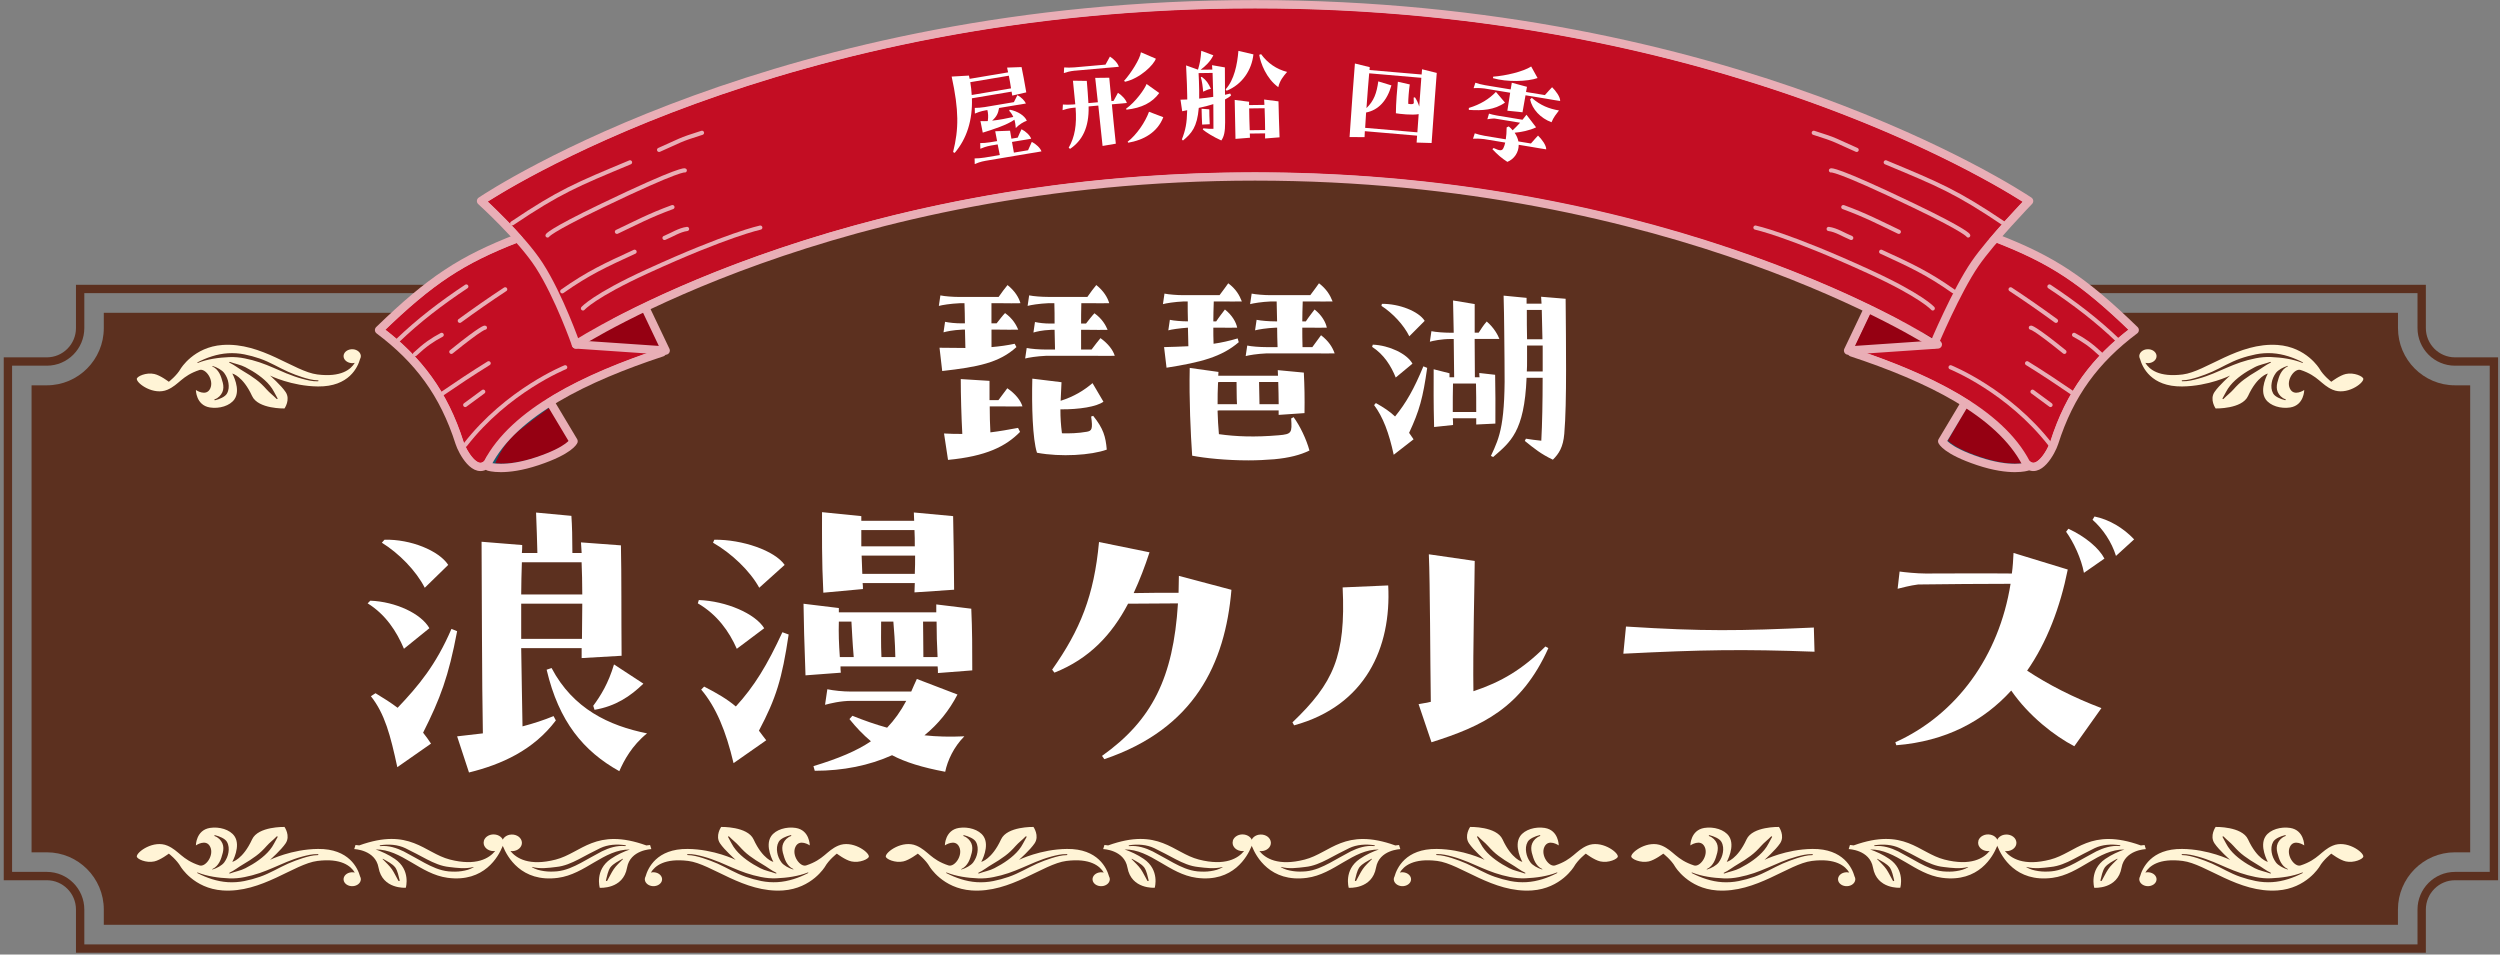 <svg width="660" height="252" viewBox="0 0 660 252" fill="none" xmlns="http://www.w3.org/2000/svg">
<rect x="0" y="0" width="660" height="252" fill="#808080" stroke="none"/>
<g clip-path="url(#clip0_956_30168)">
<path d="M21.158 250.426V240.119C21.158 235.244 17.21 231.281 12.354 231.281H2.089V95.442H12.354C17.21 95.442 21.158 91.479 21.158 86.603V76.286H134.246C167.266 38.929 243.636 14.93 330.24 14.93C416.845 14.93 493.214 38.929 526.235 76.286H639.323V86.603C639.323 91.479 643.271 95.442 648.127 95.442H658.392V231.281H648.127C643.271 231.281 639.323 235.244 639.323 240.119V250.426H21.158Z" stroke="#5C301F" stroke-width="2.203" stroke-miterlimit="10"/>
<path d="M648.116 101.722C639.814 101.722 633.068 94.938 633.068 86.613V82.577H523.364C493.768 46.709 418.474 21.221 330.241 21.221C242.007 21.221 166.713 46.709 137.118 82.577H27.403V86.613C27.403 94.949 20.646 101.722 12.355 101.722H8.334V225.011H12.355C20.657 225.011 27.403 231.794 27.403 240.119V244.156H633.057V240.119C633.057 231.784 639.814 225.011 648.106 225.011H652.126V101.722H648.106H648.116Z" fill="#5C301F"/>
<path d="M584.925 218.311C584.925 218.311 583.286 220.649 584.622 222.641C585.813 224.424 588.747 227.003 588.747 227.003C588.747 227.003 583.087 224.193 576.08 224.12C567.851 224.036 565.564 229.247 564.969 231.385C564.875 231.564 564.802 231.752 564.781 231.952C564.781 232.025 564.781 232.098 564.781 232.161C564.77 232.235 564.76 232.287 564.76 232.287H564.781C564.885 233.157 565.752 233.86 566.859 233.944C568.112 234.028 569.219 233.283 569.323 232.277C569.428 231.27 568.488 230.379 567.235 230.285C566.932 230.264 566.64 230.285 566.368 230.358C567.402 228.628 569.95 226.5 576.237 227.286C582.398 228.062 590.93 235.8 601.279 235.076C608.903 234.541 612.328 228.817 612.328 228.817C613.351 226.992 615.461 225.357 615.461 225.357C615.461 225.357 617.675 227.055 619.283 227.412C621.455 227.905 623.93 226.762 623.92 226.101C623.909 224.875 619.45 221.687 615.816 223.26C612.735 224.591 612.067 226.93 607.367 228.471C605.79 228.995 603.472 225.85 604.527 223.585C605.592 221.32 608.318 223.186 608.318 223.186C608.318 223.186 608.318 219.171 604.621 218.573C602.146 218.175 599.316 219.003 598.125 220.754C596.36 223.354 598.71 227.538 598.71 227.538C598.71 227.538 595.932 226.919 593.478 221.593C591.88 218.133 584.925 218.311 584.925 218.311ZM603.9 229.53C602.793 229.205 601.436 228.471 600.84 227.674C600.245 226.856 599.869 225.965 599.723 225.042C599.566 224.12 599.619 223.134 600.109 222.253C600.6 221.362 602.156 220.744 603.242 220.481C603.315 220.46 603.399 220.492 603.441 220.555C603.472 220.618 603.441 220.691 603.357 220.723C602.365 221.069 601.686 221.823 601.331 222.61C600.976 223.396 601.008 224.266 601.216 225.116C601.446 225.954 601.676 226.814 602.104 227.601C602.553 228.366 603.023 228.964 603.963 229.414H603.973C603.973 229.414 604.026 229.467 604.005 229.498C603.994 229.53 603.942 229.551 603.9 229.54V229.53ZM584.278 227.517C586.826 228.565 588.904 229.603 591.484 230.473C592.768 230.914 594.094 231.26 595.452 231.532C596.789 231.805 598.157 231.931 599.535 231.868C602.292 231.752 605.31 231.344 607.806 230.337C607.806 230.337 607.91 230.337 607.942 230.368C607.973 230.41 607.963 230.463 607.91 230.484C605.519 231.721 602.741 232.707 599.848 232.885C598.407 232.969 596.935 232.874 595.525 232.591C594.136 232.308 592.768 231.941 591.442 231.48C588.789 230.568 586.419 229.079 583.965 227.988C582.732 227.443 581.458 226.971 580.153 226.552C578.858 226.154 577.49 225.755 576.132 225.745H576.111C576.028 225.745 575.955 225.692 575.955 225.619C575.955 225.546 576.017 225.493 576.101 225.483C577.584 225.43 578.973 225.797 580.32 226.154C581.678 226.521 582.983 227.003 584.257 227.517H584.278ZM587.024 220.838C587.922 221.771 588.81 222.39 589.656 223.344C590.512 224.298 591.379 225.179 592.455 225.965C593.509 226.751 594.637 227.485 595.817 228.167C596.997 228.838 598.188 229.813 599.452 230.4C599.514 230.431 599.546 230.494 599.514 230.547C599.483 230.599 599.399 230.631 599.326 230.599C597.99 230.096 596.486 229.855 595.253 229.205C594.011 228.565 592.81 227.863 591.713 227.055C590.617 226.258 589.572 225.346 588.779 224.35C587.943 223.375 587.39 222.054 586.753 220.974C586.721 220.922 586.742 220.848 586.805 220.817C586.878 220.775 586.972 220.785 587.024 220.848V220.838Z" fill="#FFF4D6"/>
<path d="M529.107 220.366C527.854 220.618 527.019 221.572 527.081 222.61H527.061C527.061 222.61 527.081 222.673 527.113 222.778C527.123 222.851 527.123 222.925 527.144 223.008C527.196 223.187 527.28 223.354 527.374 223.512C528.397 226.049 532.136 233.042 541.837 231.753C549.106 230.788 553.993 224.193 560.844 224.267C559.246 224.812 557.481 225.609 555.789 226.762C551.508 229.677 552.886 234.374 552.886 234.374C552.886 234.374 559.079 234.846 560.092 229.048C560.917 224.34 566.504 224.172 566.504 224.172L566.17 223.082C566.17 223.082 565.804 223.103 565.188 223.197C551.758 218.364 548.072 225.179 541.253 226.93C534.235 228.743 530.862 226.584 529.295 224.675C529.619 224.717 529.964 224.707 530.308 224.644C531.729 224.361 532.606 223.176 532.261 222.002C531.927 220.817 530.507 220.094 529.086 220.377L529.107 220.366ZM558.912 226.73C558.912 226.73 558.974 226.72 559.006 226.73C559.037 226.751 559.037 226.793 559.006 226.814C558.149 227.695 557.199 228.523 556.573 229.467C555.925 230.421 555.455 231.49 554.86 232.507C554.818 232.57 554.735 232.612 554.651 232.591C554.547 232.57 554.484 232.487 554.515 232.403C554.818 231.281 555.006 230.023 555.685 228.985C556.479 227.978 557.774 227.37 558.912 226.72V226.73ZM535.029 228.869C537.149 229.446 539.279 229.131 541.399 228.88C543.529 228.67 545.451 227.81 547.33 226.846C549.2 225.871 551.048 224.843 553.001 223.91C554.975 222.966 557.398 222.788 559.664 223.145C559.726 223.155 559.779 223.208 559.768 223.271C559.768 223.333 559.695 223.375 559.622 223.365H559.601C557.429 223.145 555.278 223.858 553.44 224.759C551.56 225.724 549.764 226.814 547.874 227.821C546.004 228.806 543.936 229.802 541.597 230.033C540.449 230.127 539.289 230.148 538.151 229.97C537.023 229.802 535.895 229.519 534.966 228.932C534.955 228.932 534.945 228.911 534.955 228.89C534.955 228.869 534.987 228.859 535.008 228.869H535.029Z" fill="#FFF4D6"/>
<path d="M461.091 221.593C458.637 226.919 455.859 227.538 455.859 227.538C455.859 227.538 458.209 223.354 456.444 220.754C455.253 219.003 452.423 218.175 449.948 218.573C446.262 219.171 446.251 223.186 446.251 223.186C446.251 223.186 448.977 221.32 450.042 223.585C451.107 225.85 448.789 228.995 447.202 228.471C442.513 226.93 441.834 224.591 438.753 223.26C435.119 221.687 430.66 224.864 430.649 226.101C430.649 226.772 433.114 227.905 435.286 227.412C436.884 227.055 439.108 225.357 439.108 225.357C439.108 225.357 441.218 226.992 442.241 228.817C442.241 228.817 445.666 234.541 453.29 235.076C463.639 235.8 472.171 228.062 478.332 227.286C484.619 226.5 487.167 228.628 488.201 230.358C487.929 230.295 487.637 230.264 487.334 230.285C486.081 230.368 485.141 231.26 485.246 232.277C485.35 233.283 486.447 234.038 487.71 233.944C488.828 233.87 489.684 233.157 489.788 232.287H489.809C489.809 232.287 489.809 232.235 489.788 232.161C489.788 232.088 489.799 232.025 489.788 231.952C489.767 231.752 489.694 231.564 489.6 231.385C489.005 229.247 486.708 224.036 478.489 224.12C471.482 224.193 465.822 227.003 465.822 227.003C465.822 227.003 468.756 224.413 469.947 222.641C471.283 220.649 469.644 218.311 469.644 218.311C469.644 218.311 462.678 218.133 461.091 221.593ZM450.564 229.498C450.564 229.498 450.564 229.435 450.596 229.425H450.606C451.535 228.974 452.016 228.376 452.465 227.611C452.904 226.825 453.123 225.965 453.353 225.126C453.551 224.287 453.582 223.407 453.238 222.62C452.883 221.834 452.204 221.079 451.212 220.733C451.128 220.702 451.097 220.628 451.128 220.565C451.16 220.502 451.243 220.471 451.327 220.492C452.413 220.765 453.969 221.373 454.46 222.264C454.95 223.145 455.003 224.13 454.846 225.053C454.7 225.975 454.324 226.867 453.729 227.684C453.133 228.481 451.776 229.215 450.669 229.54C450.627 229.551 450.585 229.54 450.564 229.498ZM474.228 226.164C475.586 225.808 476.964 225.441 478.447 225.493C478.531 225.493 478.604 225.556 478.593 225.629C478.593 225.703 478.52 225.755 478.437 225.755H478.416C477.058 225.755 475.69 226.164 474.395 226.563C473.09 226.982 471.816 227.464 470.584 227.999C468.129 229.089 465.759 230.578 463.106 231.49C461.791 231.952 460.412 232.319 459.023 232.602C457.613 232.885 456.141 232.979 454.7 232.895C451.807 232.717 449.04 231.731 446.638 230.494C446.585 230.473 446.575 230.41 446.606 230.379C446.638 230.337 446.7 230.327 446.742 230.347C449.238 231.354 452.256 231.773 455.013 231.889C456.391 231.952 457.76 231.826 459.096 231.553C460.454 231.281 461.78 230.935 463.065 230.494C465.634 229.614 467.722 228.586 470.27 227.538C471.544 227.013 472.85 226.542 474.207 226.175L474.228 226.164ZM467.774 220.817C467.837 220.859 467.858 220.922 467.827 220.974C467.19 222.044 466.636 223.375 465.801 224.35C465.007 225.336 463.963 226.258 462.866 227.055C461.77 227.863 460.569 228.565 459.326 229.205C458.094 229.855 456.579 230.096 455.253 230.599C455.18 230.631 455.107 230.599 455.065 230.547C455.034 230.494 455.065 230.431 455.128 230.4C456.392 229.823 457.572 228.838 458.762 228.167C459.942 227.485 461.07 226.751 462.125 225.965C463.2 225.179 464.078 224.298 464.923 223.344C465.769 222.39 466.657 221.771 467.555 220.838C467.607 220.786 467.712 220.765 467.774 220.806V220.817Z" fill="#FFF4D6"/>
<path d="M522.298 221.992C521.964 223.176 522.841 224.361 524.251 224.634C524.596 224.697 524.93 224.707 525.264 224.665C523.708 226.573 520.325 228.723 513.307 226.919C506.498 225.158 502.801 218.353 489.371 223.187C488.755 223.092 488.39 223.071 488.39 223.071L488.056 224.162C488.056 224.162 493.632 224.33 494.468 229.037C495.491 234.835 501.673 234.363 501.673 234.363C501.673 234.363 503.052 229.666 498.77 226.752C497.078 225.598 495.314 224.812 493.716 224.256C500.566 224.183 505.454 230.778 512.722 231.742C522.424 233.032 526.152 226.039 527.186 223.501C527.28 223.344 527.363 223.176 527.415 222.998C527.436 222.925 527.436 222.851 527.447 222.767C527.478 222.663 527.499 222.6 527.499 222.6H527.478C527.541 221.562 526.716 220.597 525.452 220.345C524.032 220.062 522.612 220.796 522.277 221.971L522.298 221.992ZM498.896 228.995C499.574 230.023 499.762 231.281 500.065 232.413C500.086 232.497 500.023 232.581 499.929 232.602C499.846 232.612 499.762 232.581 499.721 232.518C499.125 231.501 498.655 230.432 498.008 229.478C497.371 228.544 496.431 227.706 495.575 226.825C495.543 226.804 495.554 226.762 495.575 226.741C495.596 226.72 495.637 226.72 495.669 226.741C496.807 227.402 498.112 227.999 498.896 229.006V228.995ZM519.604 228.901C519.604 228.901 519.604 228.932 519.594 228.943C518.664 229.53 517.536 229.813 516.409 229.981C515.281 230.159 514.111 230.138 512.962 230.044C510.623 229.813 508.555 228.817 506.686 227.831C504.796 226.825 503 225.735 501.12 224.77C499.282 223.868 497.131 223.155 494.958 223.375H494.938C494.865 223.375 494.802 223.344 494.791 223.281C494.791 223.229 494.833 223.176 494.896 223.155C497.162 222.788 499.585 222.977 501.559 223.921C503.511 224.854 505.37 225.881 507.229 226.856C509.109 227.821 511.03 228.681 513.161 228.89C515.27 229.142 517.411 229.446 519.531 228.88C519.531 228.88 519.583 228.88 519.583 228.901H519.604Z" fill="#FFF4D6"/>
<path d="M388.116 218.311C388.116 218.311 386.476 220.649 387.813 222.641C389.003 224.424 391.938 227.003 391.938 227.003C391.938 227.003 386.278 224.193 379.27 224.12C371.041 224.036 368.754 229.247 368.159 231.385C368.065 231.564 367.992 231.752 367.971 231.952C367.971 232.025 367.971 232.098 367.971 232.161C367.961 232.235 367.95 232.287 367.95 232.287H367.971C368.076 233.157 368.942 233.86 370.049 233.944C371.302 234.028 372.409 233.283 372.514 232.277C372.618 231.27 371.678 230.379 370.425 230.285C370.122 230.264 369.83 230.285 369.558 230.358C370.592 228.628 373.14 226.5 379.427 227.286C385.589 228.062 394.12 235.8 404.47 235.076C412.093 234.541 415.518 228.817 415.518 228.817C416.542 226.992 418.651 225.357 418.651 225.357C418.651 225.357 420.865 227.055 422.473 227.412C424.645 227.905 427.12 226.762 427.11 226.101C427.1 224.875 422.64 221.687 419.006 223.26C415.926 224.591 415.257 226.93 410.558 228.471C408.981 228.995 406.663 225.85 407.717 223.585C408.782 221.32 411.508 223.186 411.508 223.186C411.508 223.186 411.508 219.171 407.811 218.573C405.336 218.175 402.506 219.003 401.316 220.754C399.551 223.354 401.901 227.538 401.901 227.538C401.901 227.538 399.123 226.919 396.669 221.593C395.071 218.133 388.116 218.311 388.116 218.311ZM407.091 229.53C405.984 229.205 404.626 228.471 404.031 227.674C403.436 226.856 403.06 225.965 402.913 225.042C402.757 224.12 402.809 223.134 403.3 222.253C403.791 221.362 405.347 220.744 406.433 220.481C406.506 220.46 406.589 220.492 406.631 220.555C406.663 220.618 406.631 220.691 406.548 220.723C405.556 221.069 404.877 221.823 404.522 222.61C404.167 223.396 404.198 224.266 404.396 225.116C404.626 225.954 404.856 226.814 405.284 227.601C405.733 228.366 406.203 228.964 407.143 229.414H407.153C407.153 229.414 407.206 229.467 407.185 229.498C407.174 229.53 407.122 229.551 407.08 229.54L407.091 229.53ZM387.468 227.517C390.016 228.565 392.094 229.603 394.674 230.473C395.958 230.914 397.285 231.26 398.642 231.532C399.979 231.805 401.347 231.931 402.726 231.868C405.482 231.752 408.501 231.344 410.996 230.337C410.996 230.337 411.101 230.337 411.132 230.368C411.163 230.41 411.153 230.463 411.101 230.484C408.709 231.721 405.932 232.707 403.039 232.885C401.598 232.969 400.125 232.874 398.715 232.591C397.326 232.308 395.958 231.941 394.632 231.48C391.98 230.568 389.609 229.079 387.155 227.988C385.923 227.443 384.649 226.971 383.343 226.552C382.048 226.154 380.68 225.755 379.323 225.745H379.302C379.218 225.745 379.145 225.692 379.145 225.619C379.145 225.546 379.208 225.493 379.291 225.483C380.774 225.43 382.163 225.797 383.51 226.154C384.868 226.521 386.173 227.003 387.447 227.517H387.468ZM390.215 220.838C391.113 221.771 392.001 222.39 392.846 223.344C393.703 224.298 394.57 225.179 395.645 225.965C396.7 226.751 397.828 227.485 399.008 228.167C400.188 228.838 401.378 229.813 402.642 230.4C402.705 230.431 402.736 230.494 402.705 230.547C402.673 230.599 402.59 230.631 402.517 230.599C401.18 230.096 399.676 229.855 398.444 229.205C397.201 228.565 396 227.863 394.904 227.055C393.807 226.258 392.763 225.346 391.969 224.35C391.134 223.375 390.58 222.054 389.943 220.974C389.912 220.922 389.933 220.848 389.995 220.817C390.069 220.775 390.163 220.785 390.215 220.848V220.838Z" fill="#FFF4D6"/>
<path d="M332.287 220.366C331.034 220.618 330.198 221.572 330.261 222.61H330.24C330.24 222.61 330.261 222.673 330.292 222.778C330.303 222.851 330.303 222.925 330.324 223.008C330.376 223.187 330.46 223.354 330.554 223.512C331.577 226.049 335.316 233.042 345.017 231.753C352.285 230.788 357.173 224.193 364.023 224.267C362.426 224.812 360.661 225.609 358.969 226.762C354.687 229.677 356.066 234.374 356.066 234.374C356.066 234.374 362.259 234.846 363.272 229.048C364.097 224.34 369.684 224.172 369.684 224.172L369.349 223.082C369.349 223.082 368.984 223.103 368.368 223.197C354.948 218.364 351.252 225.179 344.432 226.93C337.415 228.743 334.041 226.584 332.475 224.675C332.799 224.717 333.143 224.707 333.488 224.644C334.908 224.361 335.785 223.176 335.441 222.002C335.107 220.817 333.686 220.094 332.266 220.377L332.287 220.366ZM362.091 226.73C362.091 226.73 362.154 226.72 362.185 226.73C362.217 226.751 362.217 226.793 362.185 226.814C361.329 227.695 360.379 228.523 359.752 229.467C359.105 230.421 358.635 231.49 358.04 232.507C358.008 232.57 357.914 232.612 357.831 232.591C357.726 232.57 357.664 232.487 357.695 232.403C357.998 231.281 358.186 230.023 358.865 228.985C359.658 227.978 360.953 227.37 362.091 226.72V226.73ZM338.208 228.869C340.328 229.446 342.459 229.131 344.579 228.88C346.709 228.67 348.63 227.81 350.51 226.846C352.379 225.871 354.228 224.843 356.181 223.91C358.154 222.966 360.577 222.788 362.843 223.145C362.906 223.155 362.958 223.208 362.948 223.271C362.948 223.333 362.875 223.375 362.802 223.365H362.781C360.609 223.145 358.457 223.858 356.619 224.759C354.74 225.724 352.943 226.814 351.053 227.821C349.184 228.806 347.116 229.802 344.777 230.033C343.628 230.127 342.469 230.148 341.331 229.97C340.203 229.802 339.075 229.519 338.146 228.932C338.135 228.932 338.125 228.911 338.135 228.89C338.135 228.869 338.166 228.859 338.187 228.869H338.208Z" fill="#FFF4D6"/>
<path d="M264.282 221.593C261.828 226.919 259.05 227.538 259.05 227.538C259.05 227.538 261.4 223.354 259.635 220.754C258.445 219.003 255.615 218.175 253.14 218.573C249.453 219.171 249.443 223.186 249.443 223.186C249.443 223.186 252.168 221.32 253.234 223.585C254.299 225.85 251.98 228.995 250.393 228.471C245.704 226.93 245.025 224.591 241.945 223.26C238.31 221.687 233.851 224.864 233.841 226.101C233.841 226.772 236.305 227.905 238.478 227.412C240.075 227.055 242.3 225.357 242.3 225.357C242.3 225.357 244.409 226.992 245.433 228.817C245.433 228.817 248.858 234.541 256.481 235.076C266.83 235.8 275.362 228.062 281.524 227.286C287.81 226.5 290.359 228.628 291.392 230.358C291.121 230.295 290.828 230.264 290.526 230.285C289.272 230.368 288.333 231.26 288.437 232.277C288.541 233.283 289.638 234.038 290.902 233.944C292.019 233.87 292.875 233.157 292.98 232.287H293.001C293.001 232.287 293.001 232.235 292.98 232.161C292.98 232.088 292.99 232.025 292.98 231.952C292.959 231.752 292.886 231.564 292.792 231.385C292.197 229.247 289.899 224.036 281.68 224.12C274.673 224.193 269.013 227.003 269.013 227.003C269.013 227.003 271.947 224.413 273.138 222.641C274.475 220.649 272.835 218.311 272.835 218.311C272.835 218.311 265.87 218.133 264.282 221.593ZM253.756 229.498C253.756 229.498 253.756 229.435 253.787 229.425H253.797C254.727 228.974 255.207 228.376 255.656 227.611C256.095 226.825 256.314 225.965 256.544 225.126C256.742 224.287 256.774 223.407 256.429 222.62C256.074 221.834 255.395 221.079 254.403 220.733C254.32 220.702 254.288 220.628 254.32 220.565C254.351 220.502 254.434 220.471 254.518 220.492C255.604 220.765 257.16 221.373 257.651 222.264C258.142 223.145 258.194 224.13 258.037 225.053C257.891 225.975 257.515 226.867 256.92 227.684C256.325 228.481 254.967 229.215 253.86 229.54C253.818 229.551 253.777 229.54 253.756 229.498ZM277.42 226.164C278.777 225.808 280.156 225.441 281.639 225.493C281.722 225.493 281.795 225.556 281.785 225.629C281.785 225.703 281.712 225.755 281.628 225.755H281.607C280.25 225.755 278.882 226.164 277.587 226.563C276.281 226.982 275.007 227.464 273.775 227.999C271.321 229.089 268.95 230.578 266.298 231.49C264.982 231.952 263.603 232.319 262.215 232.602C260.805 232.885 259.332 232.979 257.891 232.895C254.998 232.717 252.231 231.731 249.829 230.494C249.777 230.473 249.766 230.41 249.798 230.379C249.829 230.337 249.892 230.327 249.934 230.347C252.429 231.354 255.447 231.773 258.204 231.889C259.583 231.952 260.951 231.826 262.288 231.553C263.645 231.281 264.972 230.935 266.256 230.494C268.825 229.614 270.914 228.586 273.462 227.538C274.736 227.013 276.041 226.542 277.399 226.175L277.42 226.164ZM270.966 220.817C271.028 220.859 271.049 220.922 271.018 220.974C270.381 222.044 269.828 223.375 268.992 224.35C268.198 225.336 267.154 226.258 266.058 227.055C264.961 227.863 263.76 228.565 262.517 229.205C261.285 229.855 259.771 230.096 258.445 230.599C258.372 230.631 258.298 230.599 258.257 230.547C258.225 230.494 258.257 230.431 258.319 230.4C259.583 229.823 260.763 228.838 261.953 228.167C263.134 227.485 264.261 226.751 265.316 225.965C266.392 225.179 267.269 224.298 268.115 223.344C268.961 222.39 269.848 221.771 270.747 220.838C270.799 220.786 270.903 220.765 270.966 220.806V220.817Z" fill="#FFF4D6"/>
<path d="M325.478 221.992C325.144 223.176 326.021 224.361 327.431 224.634C327.776 224.697 328.11 224.707 328.444 224.665C326.888 226.573 323.504 228.723 316.487 226.919C309.678 225.158 305.981 218.353 292.551 223.187C291.935 223.092 291.57 223.071 291.57 223.071L291.235 224.162C291.235 224.162 296.812 224.33 297.647 229.037C298.671 234.835 304.853 234.363 304.853 234.363C304.853 234.363 306.232 229.666 301.95 226.752C300.258 225.598 298.493 224.812 296.895 224.256C303.746 224.183 308.633 230.778 315.902 231.742C325.603 233.032 329.332 226.039 330.365 223.501C330.459 223.344 330.543 223.176 330.595 222.998C330.616 222.925 330.616 222.851 330.626 222.767C330.658 222.663 330.679 222.6 330.679 222.6H330.658C330.72 221.562 329.895 220.597 328.632 220.345C327.212 220.062 325.791 220.796 325.457 221.971L325.478 221.992ZM302.075 228.995C302.754 230.023 302.942 231.281 303.245 232.413C303.266 232.497 303.203 232.581 303.109 232.602C303.026 232.612 302.942 232.581 302.9 232.518C302.305 231.501 301.835 230.432 301.188 229.478C300.551 228.544 299.611 227.706 298.754 226.825C298.723 226.804 298.733 226.762 298.754 226.741C298.775 226.72 298.817 226.72 298.848 226.741C299.987 227.402 301.292 227.999 302.075 229.006V228.995ZM322.784 228.901C322.784 228.901 322.784 228.932 322.773 228.943C321.844 229.53 320.716 229.813 319.588 229.981C318.46 230.159 317.291 230.138 316.142 230.044C313.803 229.813 311.735 228.817 309.866 227.831C307.976 226.825 306.179 225.735 304.3 224.77C302.462 223.868 300.31 223.155 298.138 223.375H298.117C298.044 223.375 297.982 223.344 297.971 223.281C297.971 223.229 298.013 223.176 298.076 223.155C300.342 222.788 302.764 222.977 304.738 223.921C306.691 224.854 308.55 225.881 310.409 226.856C312.288 227.821 314.21 228.681 316.34 228.89C318.45 229.142 320.591 229.446 322.711 228.88C322.711 228.88 322.763 228.88 322.763 228.901H322.784Z" fill="#FFF4D6"/>
<path d="M190.387 218.311C190.387 218.311 188.748 220.649 190.084 222.641C191.275 224.424 194.209 227.003 194.209 227.003C194.209 227.003 188.549 224.193 181.542 224.12C173.313 224.036 171.026 229.247 170.431 231.385C170.337 231.564 170.263 231.752 170.243 231.952C170.243 232.025 170.243 232.098 170.243 232.161C170.232 232.235 170.222 232.287 170.222 232.287H170.243C170.347 233.157 171.214 233.86 172.321 233.944C173.574 234.028 174.681 233.283 174.785 232.277C174.89 231.27 173.95 230.379 172.697 230.285C172.394 230.264 172.101 230.285 171.83 230.358C172.864 228.628 175.412 226.5 181.699 227.286C187.86 228.062 196.392 235.8 206.741 235.076C214.364 234.541 217.79 228.817 217.79 228.817C218.813 226.992 220.923 225.357 220.923 225.357C220.923 225.357 223.137 227.055 224.745 227.412C226.917 227.905 229.392 226.762 229.381 226.101C229.371 224.875 224.912 221.687 221.278 223.26C218.197 224.591 217.529 226.93 212.829 228.471C211.252 228.995 208.934 225.85 209.989 223.585C211.054 221.32 213.78 223.186 213.78 223.186C213.78 223.186 213.78 219.171 210.083 218.573C207.608 218.175 204.778 219.003 203.587 220.754C201.822 223.354 204.172 227.538 204.172 227.538C204.172 227.538 201.394 226.919 198.94 221.593C197.342 218.133 190.387 218.311 190.387 218.311ZM209.362 229.53C208.255 229.205 206.898 228.471 206.302 227.674C205.707 226.856 205.331 225.965 205.185 225.042C205.028 224.12 205.081 223.134 205.571 222.253C206.062 221.362 207.618 220.744 208.704 220.481C208.777 220.46 208.871 220.492 208.903 220.555C208.934 220.618 208.903 220.691 208.819 220.723C207.827 221.069 207.148 221.823 206.793 222.61C206.438 223.396 206.469 224.266 206.678 225.116C206.908 225.954 207.138 226.814 207.566 227.601C208.015 228.366 208.485 228.964 209.425 229.414H209.435C209.435 229.414 209.488 229.467 209.467 229.498C209.456 229.53 209.404 229.551 209.362 229.54V229.53ZM189.74 227.517C192.288 228.565 194.366 229.603 196.935 230.473C198.219 230.914 199.546 231.26 200.903 231.532C202.24 231.805 203.608 231.931 204.987 231.868C207.744 231.752 210.762 231.344 213.257 230.337C213.257 230.337 213.362 230.337 213.393 230.368C213.425 230.41 213.414 230.463 213.362 230.484C210.97 231.721 208.193 232.707 205.3 232.885C203.859 232.969 202.386 232.874 200.976 232.591C199.587 232.308 198.219 231.941 196.893 231.48C194.241 230.568 191.87 229.079 189.416 227.988C188.184 227.443 186.91 226.971 185.604 226.552C184.309 226.154 182.941 225.755 181.584 225.745H181.563C181.479 225.745 181.406 225.692 181.406 225.619C181.406 225.546 181.469 225.493 181.552 225.483C183.035 225.43 184.424 225.797 185.771 226.154C187.129 226.521 188.434 227.003 189.708 227.517H189.74ZM192.486 220.838C193.384 221.771 194.272 222.39 195.118 223.344C195.974 224.298 196.841 225.179 197.917 225.965C198.971 226.751 200.099 227.485 201.279 228.167C202.459 228.838 203.65 229.813 204.913 230.4C204.976 230.431 205.007 230.494 204.976 230.547C204.945 230.599 204.861 230.631 204.788 230.599C203.451 230.096 201.948 229.855 200.715 229.205C199.473 228.565 198.272 227.863 197.175 227.055C196.079 226.258 195.034 225.346 194.241 224.35C193.405 223.375 192.852 222.054 192.215 220.974C192.183 220.922 192.204 220.848 192.267 220.817C192.34 220.775 192.434 220.785 192.486 220.848V220.838Z" fill="#FFF4D6"/>
<path d="M134.559 220.366C133.305 220.618 132.47 221.572 132.533 222.61H132.512C132.512 222.61 132.533 222.673 132.564 222.778C132.574 222.851 132.574 222.925 132.595 223.008C132.647 223.187 132.731 223.354 132.825 223.512C133.848 226.049 137.587 233.042 147.289 231.753C154.557 230.788 159.444 224.193 166.295 224.267C164.697 224.812 162.932 225.609 161.241 226.762C156.959 229.677 158.337 234.374 158.337 234.374C158.337 234.374 164.53 234.846 165.543 229.048C166.368 224.34 171.955 224.172 171.955 224.172L171.621 223.082C171.621 223.082 171.255 223.103 170.639 223.197C157.21 218.364 153.523 225.179 146.704 226.93C139.686 228.743 136.313 226.584 134.747 224.675C135.07 224.717 135.415 224.707 135.76 224.644C137.18 224.361 138.057 223.176 137.712 222.002C137.378 220.817 135.958 220.094 134.538 220.377L134.559 220.366ZM164.363 226.73C164.363 226.73 164.426 226.72 164.457 226.73C164.488 226.751 164.488 226.793 164.457 226.814C163.601 227.695 162.65 228.523 162.024 229.467C161.376 230.421 160.906 231.49 160.311 232.507C160.269 232.57 160.186 232.612 160.102 232.591C159.998 232.57 159.935 232.487 159.966 232.403C160.269 231.281 160.457 230.023 161.136 228.985C161.93 227.978 163.225 227.37 164.363 226.72V226.73ZM140.48 228.869C142.6 229.446 144.73 229.131 146.85 228.88C148.98 228.67 150.902 227.81 152.782 226.846C154.651 225.871 156.499 224.843 158.452 223.91C160.426 222.966 162.849 222.788 165.115 223.145C165.178 223.155 165.23 223.208 165.219 223.271C165.219 223.333 165.146 223.375 165.073 223.365H165.052C162.88 223.145 160.729 223.858 158.891 224.759C157.011 225.724 155.215 226.814 153.325 227.821C151.455 228.806 149.388 229.802 147.048 230.033C145.9 230.127 144.741 230.148 143.602 229.97C142.474 229.802 141.347 229.519 140.417 228.932C140.407 228.932 140.396 228.911 140.407 228.89C140.407 228.869 140.438 228.859 140.459 228.869H140.48Z" fill="#FFF4D6"/>
<path d="M66.554 221.593C64.1 226.919 61.322 227.538 61.322 227.538C61.322 227.538 63.672 223.354 61.907 220.754C60.716 219.003 57.886 218.175 55.411 218.573C51.725 219.171 51.714 223.186 51.714 223.186C51.714 223.186 54.44 221.32 55.505 223.585C56.57 225.85 54.252 228.995 52.664 228.471C47.976 226.93 47.297 224.591 44.216 223.26C40.582 221.687 36.123 224.864 36.112 226.101C36.112 226.772 38.577 227.905 40.749 227.412C42.347 227.055 44.571 225.357 44.571 225.357C44.571 225.357 46.681 226.992 47.704 228.817C47.704 228.817 51.129 234.541 58.753 235.076C69.102 235.8 77.634 228.062 83.795 227.286C90.082 226.5 92.63 228.628 93.664 230.358C93.392 230.295 93.1 230.264 92.797 230.285C91.544 230.368 90.604 231.26 90.709 232.277C90.813 233.283 91.909 234.038 93.173 233.944C94.29 233.87 95.147 233.157 95.251 232.287H95.272C95.272 232.287 95.272 232.235 95.251 232.161C95.251 232.088 95.262 232.025 95.251 231.952C95.23 231.752 95.157 231.564 95.063 231.385C94.468 229.247 92.171 224.036 83.952 224.12C76.945 224.193 71.284 227.003 71.284 227.003C71.284 227.003 74.219 224.413 75.409 222.641C76.746 220.649 75.107 218.311 75.107 218.311C75.107 218.311 68.141 218.133 66.554 221.593ZM56.027 229.498C56.027 229.498 56.027 229.435 56.059 229.425H56.069C56.998 228.974 57.479 228.376 57.928 227.611C58.366 226.825 58.586 225.965 58.816 225.126C59.014 224.287 59.056 223.407 58.701 222.62C58.346 221.834 57.667 221.079 56.675 220.733C56.591 220.702 56.56 220.628 56.591 220.565C56.622 220.502 56.706 220.471 56.789 220.492C57.876 220.765 59.432 221.373 59.922 222.264C60.413 223.145 60.465 224.13 60.309 225.053C60.163 225.975 59.787 226.867 59.191 227.684C58.596 228.481 57.239 229.215 56.132 229.54C56.09 229.551 56.048 229.54 56.027 229.498ZM79.691 226.164C81.049 225.808 82.427 225.441 83.91 225.493C83.994 225.493 84.067 225.556 84.056 225.629C84.056 225.703 83.983 225.755 83.9 225.755H83.879C82.521 225.755 81.153 226.164 79.858 226.563C78.553 226.982 77.279 227.464 76.046 227.999C73.592 229.089 71.222 230.578 68.569 231.49C67.253 231.952 65.875 232.319 64.486 232.602C63.076 232.885 61.604 232.979 60.163 232.895C57.27 232.717 54.502 231.731 52.101 230.494C52.048 230.473 52.038 230.41 52.069 230.379C52.101 230.337 52.163 230.327 52.205 230.347C54.701 231.354 57.719 231.773 60.476 231.889C61.854 231.952 63.222 231.826 64.559 231.553C65.917 231.281 67.243 230.935 68.528 230.494C71.097 229.614 73.185 228.586 75.723 227.538C76.997 227.013 78.302 226.542 79.66 226.175L79.691 226.164ZM73.237 220.817C73.3 220.859 73.321 220.922 73.29 220.974C72.653 222.044 72.099 223.375 71.264 224.35C70.47 225.336 69.426 226.258 68.329 227.055C67.233 227.863 66.032 228.565 64.789 229.205C63.557 229.855 62.042 230.096 60.716 230.599C60.643 230.631 60.57 230.599 60.528 230.547C60.497 230.494 60.528 230.431 60.591 230.4C61.854 229.823 63.035 228.838 64.225 228.167C65.405 227.485 66.533 226.751 67.588 225.965C68.663 225.179 69.54 224.298 70.386 223.344C71.232 222.39 72.12 221.771 73.018 220.838C73.07 220.786 73.175 220.765 73.237 220.806V220.817Z" fill="#FFF4D6"/>
<path d="M127.75 221.992C127.416 223.176 128.293 224.361 129.713 224.634C130.058 224.697 130.392 224.707 130.726 224.665C129.17 226.573 125.787 228.723 118.769 226.919C111.96 225.158 108.263 218.353 94.833 223.187C94.217 223.092 93.852 223.071 93.852 223.071L93.518 224.162C93.518 224.162 99.094 224.33 99.93 229.037C100.953 234.835 107.135 234.363 107.135 234.363C107.135 234.363 108.514 229.666 104.232 226.752C102.54 225.598 100.775 224.812 99.178 224.256C106.028 224.183 110.916 230.778 118.184 231.742C127.886 233.032 131.614 226.039 132.648 223.501C132.742 223.344 132.825 223.176 132.877 222.998C132.898 222.925 132.898 222.851 132.909 222.767C132.94 222.663 132.961 222.6 132.961 222.6H132.94C133.003 221.562 132.178 220.597 130.914 220.345C129.494 220.062 128.074 220.796 127.739 221.971L127.75 221.992ZM104.347 228.995C105.026 230.023 105.214 231.281 105.517 232.413C105.538 232.497 105.475 232.581 105.381 232.602C105.297 232.612 105.203 232.581 105.172 232.518C104.577 231.501 104.107 230.432 103.459 229.478C102.822 228.544 101.882 227.706 101.026 226.825C100.995 226.804 101.005 226.762 101.026 226.741C101.047 226.72 101.089 226.72 101.12 226.741C102.258 227.402 103.564 227.999 104.347 229.006V228.995ZM125.056 228.901C125.056 228.901 125.056 228.932 125.045 228.943C124.116 229.53 122.988 229.813 121.86 229.981C120.732 230.159 119.563 230.138 118.414 230.044C116.075 229.813 114.007 228.817 112.138 227.831C110.247 226.825 108.451 225.735 106.571 224.77C104.733 223.868 102.582 223.155 100.41 223.375H100.389C100.316 223.375 100.253 223.344 100.243 223.281C100.243 223.229 100.285 223.176 100.347 223.155C102.613 222.788 105.036 222.977 107.01 223.921C108.963 224.854 110.822 225.881 112.681 226.856C114.56 227.821 116.482 228.681 118.612 228.89C120.722 229.142 122.863 229.446 124.982 228.88C124.982 228.88 125.035 228.88 125.035 228.901H125.056Z" fill="#FFF4D6"/>
<path d="M593.478 104.553C595.932 99.227 598.71 98.608 598.71 98.608C598.71 98.608 596.36 102.791 598.125 105.392C599.316 107.143 602.146 107.971 604.621 107.572C608.307 106.975 608.318 102.959 608.318 102.959C608.318 102.959 605.592 104.825 604.527 102.561C603.462 100.296 605.78 97.151 607.367 97.675C612.056 99.216 612.735 101.554 615.816 102.886C619.45 104.459 623.909 101.282 623.92 100.044C623.92 99.374 621.455 98.241 619.283 98.734C617.685 99.09 615.461 100.789 615.461 100.789C615.461 100.789 613.351 99.153 612.328 97.329C612.328 97.329 608.903 91.604 601.279 91.07C590.93 90.346 582.398 98.084 576.237 98.86C569.95 99.646 567.402 97.518 566.368 95.788C566.64 95.851 566.932 95.882 567.235 95.861C568.488 95.777 569.428 94.886 569.323 93.869C569.219 92.862 568.122 92.108 566.859 92.202C565.741 92.275 564.885 92.988 564.781 93.859H564.76C564.76 93.859 564.76 93.911 564.781 93.984C564.781 94.058 564.77 94.121 564.781 94.194C564.802 94.393 564.875 94.582 564.969 94.76C565.564 96.899 567.861 102.11 576.08 102.026C583.087 101.953 588.747 99.143 588.747 99.143C588.747 99.143 585.813 101.733 584.622 103.504C583.286 105.497 584.925 107.835 584.925 107.835C584.925 107.835 591.891 108.013 593.478 104.553ZM604.005 96.647C604.005 96.647 604.005 96.71 603.973 96.721H603.963C603.034 97.172 602.553 97.769 602.104 98.535C601.665 99.321 601.446 100.181 601.216 101.02C601.018 101.858 600.987 102.739 601.331 103.515C601.686 104.301 602.365 105.056 603.357 105.402C603.441 105.434 603.472 105.507 603.441 105.57C603.409 105.633 603.326 105.664 603.242 105.643C602.156 105.371 600.6 104.763 600.109 103.871C599.619 102.991 599.566 102.005 599.723 101.082C599.869 100.16 600.245 99.269 600.84 98.451C601.436 97.654 602.793 96.92 603.9 96.595C603.942 96.585 603.984 96.595 604.005 96.637V96.647ZM580.341 99.982C578.983 100.338 577.605 100.705 576.122 100.653C576.038 100.653 575.965 100.59 575.976 100.516C575.976 100.443 576.049 100.39 576.132 100.39H576.153C577.511 100.39 578.879 99.982 580.174 99.583C581.479 99.164 582.753 98.681 583.985 98.147C586.44 97.056 588.81 95.568 591.463 94.655C592.778 94.194 594.157 93.827 595.546 93.544C596.956 93.261 598.428 93.167 599.869 93.251C602.762 93.429 605.529 94.414 607.931 95.651C607.984 95.672 607.994 95.735 607.963 95.767C607.931 95.809 607.869 95.819 607.827 95.798C605.331 94.792 602.313 94.372 599.556 94.257C598.177 94.194 596.809 94.32 595.473 94.593C594.115 94.865 592.789 95.211 591.504 95.651C588.935 96.532 586.847 97.56 584.299 98.608C583.025 99.132 581.719 99.604 580.362 99.971L580.341 99.982ZM586.795 105.329C586.732 105.297 586.711 105.224 586.742 105.171C587.379 104.102 587.933 102.771 588.768 101.795C589.562 100.81 590.606 99.887 591.703 99.09C592.799 98.283 594 97.581 595.243 96.941C596.475 96.291 597.99 96.05 599.316 95.547C599.389 95.526 599.462 95.547 599.504 95.599C599.535 95.651 599.504 95.714 599.441 95.746C598.178 96.323 596.997 97.308 595.807 97.979C594.627 98.66 593.499 99.394 592.444 100.181C591.369 100.967 590.491 101.848 589.646 102.802C588.8 103.756 587.912 104.375 587.014 105.308C586.962 105.36 586.857 105.381 586.795 105.339V105.329Z" fill="#FFF4D6"/>
<path d="M75.107 107.835C75.107 107.835 76.746 105.497 75.409 103.504C74.219 101.722 71.284 99.143 71.284 99.143C71.284 99.143 76.945 101.953 83.952 102.026C92.181 102.11 94.468 96.899 95.063 94.76C95.157 94.582 95.23 94.393 95.251 94.194C95.251 94.121 95.251 94.047 95.251 93.984C95.262 93.911 95.272 93.859 95.272 93.859H95.251C95.147 92.988 94.28 92.286 93.173 92.202C91.92 92.118 90.813 92.862 90.709 93.869C90.604 94.876 91.544 95.767 92.797 95.861C93.1 95.882 93.392 95.861 93.664 95.788C92.63 97.518 90.082 99.646 83.795 98.86C77.634 98.084 69.102 90.346 58.753 91.07C51.129 91.604 47.704 97.329 47.704 97.329C46.681 99.153 44.571 100.789 44.571 100.789C44.571 100.789 42.357 99.09 40.749 98.734C38.577 98.241 36.102 99.384 36.112 100.044C36.123 101.271 40.582 104.459 44.216 102.886C47.297 101.554 47.965 99.216 52.665 97.675C54.242 97.151 56.56 100.296 55.505 102.561C54.44 104.825 51.714 102.959 51.714 102.959C51.714 102.959 51.714 106.975 55.411 107.572C57.886 107.971 60.716 107.143 61.907 105.392C63.672 102.802 61.322 98.608 61.322 98.608C61.322 98.608 64.1 99.227 66.554 104.553C68.152 108.013 75.107 107.835 75.107 107.835ZM56.132 96.616C57.239 96.941 58.596 97.675 59.191 98.472C59.787 99.29 60.163 100.17 60.309 101.103C60.465 102.026 60.413 103.012 59.922 103.892C59.432 104.784 57.876 105.402 56.79 105.664C56.717 105.685 56.623 105.654 56.591 105.591C56.56 105.528 56.591 105.455 56.675 105.423C57.667 105.077 58.346 104.322 58.701 103.536C59.056 102.75 59.024 101.879 58.816 101.041C58.586 100.202 58.356 99.342 57.928 98.556C57.479 97.79 57.009 97.193 56.069 96.742H56.059C56.059 96.742 56.006 96.689 56.027 96.658C56.038 96.626 56.09 96.606 56.132 96.616ZM75.754 98.629C73.206 97.581 71.128 96.543 68.559 95.672C67.274 95.232 65.948 94.886 64.591 94.614C63.254 94.341 61.886 94.215 60.507 94.278C57.75 94.393 54.732 94.802 52.236 95.809C52.236 95.809 52.132 95.809 52.101 95.777C52.069 95.735 52.08 95.683 52.132 95.662C54.523 94.425 57.301 93.439 60.194 93.261C61.635 93.177 63.108 93.271 64.517 93.555C65.906 93.838 67.274 94.205 68.601 94.666C71.253 95.578 73.624 97.067 76.078 98.157C77.31 98.703 78.584 99.174 79.889 99.594C81.184 99.992 82.552 100.39 83.91 100.401H83.931C84.015 100.401 84.088 100.453 84.088 100.527C84.088 100.6 84.025 100.653 83.942 100.663C82.459 100.716 81.07 100.349 79.722 99.992C78.365 99.625 77.059 99.143 75.785 98.629H75.754ZM73.008 105.308C72.109 104.375 71.222 103.756 70.376 102.802C69.52 101.848 68.653 100.967 67.577 100.181C66.522 99.394 65.395 98.66 64.215 97.979C63.035 97.308 61.844 96.333 60.58 95.746C60.518 95.714 60.486 95.651 60.518 95.599C60.549 95.547 60.633 95.515 60.706 95.547C62.042 96.05 63.546 96.291 64.778 96.941C66.021 97.581 67.222 98.283 68.319 99.09C69.415 99.887 70.46 100.799 71.253 101.795C72.089 102.771 72.642 104.092 73.279 105.171C73.31 105.224 73.29 105.297 73.227 105.329C73.154 105.371 73.06 105.36 73.008 105.297V105.308Z" fill="#FFF4D6"/>
<path d="M534.876 53.154C534.757 53.278 534.616 53.426 534.455 53.596C533.915 54.166 533.148 54.979 532.241 55.957C530.429 57.911 528.059 60.522 525.827 63.146L526.552 63.892L527.093 63.459C541.465 69.073 549.489 74.26 562.768 87.079C552.602 94.825 545.946 103.789 541.821 116.744C541.489 117.779 540.515 119.796 539.266 121.209C538.64 121.918 537.989 122.423 537.364 122.617C536.782 122.797 536.179 122.724 535.537 122.17L535.35 122.009L535.108 122.051C531.971 122.588 527.283 122.872 522.454 121.253L522.454 121.252C518.194 119.827 515.864 118.532 514.61 117.617C513.984 117.16 513.63 116.8 513.438 116.569C513.411 116.536 513.386 116.506 513.365 116.478L519.249 106.602L519.509 106.165L519.079 105.893C510.747 100.645 500.507 96.372 489.94 92.839L491.249 91.798L489.577 91.912L488.765 91.967L493.393 82.248L499.139 85.181L499.44 85.335L499.703 85.123L499.808 85.039L500.431 84.538L499.722 84.169C476.204 71.927 415.708 46.051 331.337 46.051C246.967 46.051 187.495 71.476 163.539 83.864L162.82 84.236L163.455 84.738L163.946 85.126L164.208 85.333L164.506 85.181L170.253 82.258L174.881 91.977L174.069 91.922L172.397 91.809L173.705 92.849C163.473 96.266 153.546 100.38 145.366 105.408L144.944 105.667L145.18 106.102L150.821 116.478C150.798 116.508 150.771 116.542 150.74 116.58C150.548 116.811 150.194 117.171 149.569 117.627C148.315 118.543 145.984 119.837 141.725 121.263C137.118 122.798 132.541 122.05 129.335 121.06L128.931 120.935L128.725 121.305C128.668 121.407 128.605 121.51 128.536 121.623L128.501 121.681C128.434 121.791 128.363 121.91 128.296 122.033C127.628 122.699 127.009 122.822 126.44 122.692C125.806 122.547 125.138 122.067 124.486 121.354C123.187 119.932 122.168 117.823 121.825 116.755C117.7 103.799 111.043 94.845 100.877 87.089C114.155 74.272 122.178 69.085 136.547 63.472L136.563 63.484L136.591 63.455C136.669 63.424 136.748 63.394 136.826 63.363L136.783 63.252L137.279 62.729C134.902 60.048 132.42 57.535 130.534 55.694C129.59 54.773 128.795 54.019 128.235 53.495C128.088 53.358 127.957 53.236 127.844 53.131C135.527 48.139 210.396 1.633 331.348 1.633C452.485 1.633 527.388 48.282 534.876 53.154ZM513.233 116.278L513.234 116.279C513.233 116.277 513.232 116.276 513.233 116.278Z" fill="#C30D23" stroke="#E9AEB6" stroke-width="1.044"/>
<path d="M170.316 81.12L175.558 92.129L151.884 90.503L170.316 81.12Z" fill="#950012"/>
<path d="M145.446 106.71C145.516 106.662 145.58 106.618 145.638 106.577L151.173 116.367C151.151 116.396 151.125 116.429 151.095 116.464C150.904 116.695 150.55 117.055 149.924 117.512C148.67 118.427 146.339 119.722 142.08 121.147C137.838 122.567 134.675 122.916 132.588 122.916C131.544 122.916 130.769 122.829 130.26 122.744C130.182 122.73 130.11 122.717 130.045 122.705C130.091 122.576 130.147 122.425 130.213 122.255C130.453 121.637 130.826 120.77 131.356 119.779C132.417 117.792 134.096 115.325 136.575 113.36C139.503 111.043 141.889 109.265 143.541 108.067C144.368 107.468 145.01 107.014 145.446 106.71Z" fill="#950012" stroke="#18586E" stroke-width="1.044"/>
<path d="M494.478 81.12L489.235 92.129L512.91 90.503L494.478 81.12Z" fill="#950012"/>
<path d="M534.582 122.255C534.648 122.425 534.704 122.576 534.75 122.705C534.684 122.717 534.613 122.73 534.534 122.744C534.026 122.829 533.25 122.916 532.206 122.916C530.12 122.916 526.956 122.567 522.715 121.147C518.455 119.722 516.125 118.427 514.871 117.512C514.245 117.055 513.891 116.695 513.699 116.464C513.67 116.429 513.644 116.396 513.622 116.367L519.156 106.577C519.215 106.618 519.279 106.662 519.348 106.71C519.784 107.014 520.427 107.468 521.253 108.067C522.906 109.265 525.291 111.043 528.219 113.36C530.698 115.325 532.378 117.792 533.439 119.779C533.969 120.77 534.342 121.637 534.582 122.255Z" fill="#950012" stroke="#18586E" stroke-width="1.044"/>
<path d="M152.051 90.933C152.051 90.933 147.602 78.195 142.36 70.059C137.608 62.677 126.998 53.074 126.998 53.074C130.173 50.956 206.062 1.122 331.337 1.122C456.612 1.122 532.512 50.956 535.676 53.074C535.676 53.074 525.724 63.359 521.442 69.587C516.502 76.748 510.56 90.902 510.56 90.902C509.944 90.504 442.096 46.584 331.337 46.584C220.578 46.584 152.719 90.504 152.051 90.944V90.933Z" stroke="#E9AEB6" stroke-width="2.203" stroke-linecap="round" stroke-linejoin="round"/>
<path d="M174.786 93.03C154.725 99.646 135.687 108.83 128.721 122.345C125.547 125.637 122.048 119.158 121.328 116.914C117.171 103.86 110.436 94.907 100.076 87.137C113.746 73.885 121.86 68.622 136.637 62.876" stroke="#E9AEB6" stroke-width="2.203" stroke-linecap="round" stroke-linejoin="round"/>
<path d="M170.493 81.539L175.736 92.548L152.051 90.933" stroke="#E9AEB6" stroke-width="2.203" stroke-linecap="round" stroke-linejoin="round"/>
<path d="M488.85 93.03C508.911 99.646 527.948 108.83 534.914 122.345C538.089 125.637 541.587 119.158 542.307 116.914C546.464 103.86 553.2 94.907 563.559 87.137C549.889 73.885 541.775 68.622 526.998 62.876" stroke="#E9AEB6" stroke-width="2.203" stroke-linecap="round" stroke-linejoin="round"/>
<path d="M493.141 81.539L487.898 92.548L511.583 90.933" stroke="#E9AEB6" stroke-width="2.203" stroke-linecap="round" stroke-linejoin="round"/>
<path d="M145.691 106.912L151.414 116.484C151.414 116.484 150.463 118.875 141.879 121.747C133.295 124.62 129.003 123.184 129.003 123.184" stroke="#E9AEB6" stroke-width="2.203" stroke-linecap="round" stroke-linejoin="round"/>
<path d="M174.002 39.569C179.62 37.105 179.171 36.979 185.322 35.06" stroke="#E9AEB6" stroke-width="1.107" stroke-linecap="round" stroke-linejoin="round"/>
<path d="M135.227 58.965C147.675 50.599 152.165 48.764 166.326 42.861" stroke="#E9AEB6" stroke-width="1.107" stroke-linecap="round" stroke-linejoin="round"/>
<path d="M144.552 62.163C144.552 62.163 144.855 61.052 158.9 54.3C179.954 44.182 180.779 44.989 180.779 44.989" stroke="#E9AEB6" stroke-width="1.107" stroke-linecap="round" stroke-linejoin="round"/>
<path d="M153.909 81.424C153.909 81.424 156.718 78.121 170.89 71.631C192.12 61.901 200.715 60.087 200.715 60.087" stroke="#E9AEB6" stroke-width="1.107" stroke-linecap="round" stroke-linejoin="round"/>
<path d="M162.87 61.199C167.705 58.913 171.465 56.889 177.522 54.677" stroke="#E9AEB6" stroke-width="1.107" stroke-linecap="round" stroke-linejoin="round"/>
<path d="M175.433 62.813C177.406 62.006 179.411 60.685 181.385 60.444" stroke="#E9AEB6" stroke-width="1.107" stroke-linecap="round" stroke-linejoin="round"/>
<path d="M148.438 76.905C155.34 72.04 159.883 69.985 167.527 66.462" stroke="#E9AEB6" stroke-width="1.107" stroke-linecap="round" stroke-linejoin="round"/>
<path d="M121.39 84.695C125.316 81.832 129.305 79.043 133.368 76.38" stroke="#E9AEB6" stroke-width="1.107" stroke-linecap="round" stroke-linejoin="round"/>
<path d="M109.558 93.512C112.252 90.986 114.1 89.738 116.607 88.406" stroke="#E9AEB6" stroke-width="1.107" stroke-linecap="round" stroke-linejoin="round"/>
<path d="M119.155 92.883C127.437 86.184 128.011 86.509 128.011 86.509" stroke="#E9AEB6" stroke-width="1.107" stroke-linecap="round" stroke-linejoin="round"/>
<path d="M122.811 117.449C133.932 103.085 149.211 96.962 149.211 96.962" stroke="#E9AEB6" stroke-width="1.107" stroke-linecap="round" stroke-linejoin="round"/>
<path d="M116.638 104.008C120.7 101.219 124.815 98.493 129.002 95.903" stroke="#E9AEB6" stroke-width="1.107" stroke-linecap="round" stroke-linejoin="round"/>
<path d="M122.82 106.912C124.397 105.727 125.985 104.563 127.572 103.41" stroke="#E9AEB6" stroke-width="1.107" stroke-linecap="round" stroke-linejoin="round"/>
<path d="M104.869 90.021C110.467 84.611 116.638 79.924 123.103 75.636" stroke="#E9AEB6" stroke-width="1.107" stroke-linecap="round" stroke-linejoin="round"/>
<path d="M518.465 106.912L512.742 116.484C512.742 116.484 513.693 118.875 522.277 121.747C530.861 124.62 535.153 123.184 535.153 123.184" stroke="#E9AEB6" stroke-width="2.203" stroke-linecap="round" stroke-linejoin="round"/>
<path d="M490.155 39.569C484.537 37.105 484.986 36.979 478.835 35.06" stroke="#E9AEB6" stroke-width="1.107" stroke-linecap="round" stroke-linejoin="round"/>
<path d="M528.94 58.965C516.492 50.599 512.002 48.764 497.841 42.861" stroke="#E9AEB6" stroke-width="1.107" stroke-linecap="round" stroke-linejoin="round"/>
<path d="M519.604 62.163C519.604 62.163 519.301 61.052 505.255 54.3C484.202 44.182 483.377 44.989 483.377 44.989" stroke="#E9AEB6" stroke-width="1.107" stroke-linecap="round" stroke-linejoin="round"/>
<path d="M510.247 81.424C510.247 81.424 507.438 78.121 493.267 71.631C472.036 61.901 463.441 60.087 463.441 60.087" stroke="#E9AEB6" stroke-width="1.107" stroke-linecap="round" stroke-linejoin="round"/>
<path d="M501.287 61.199C496.452 58.913 492.693 56.889 486.636 54.677" stroke="#E9AEB6" stroke-width="1.107" stroke-linecap="round" stroke-linejoin="round"/>
<path d="M488.724 62.814C486.75 62.007 484.745 60.685 482.771 60.444" stroke="#E9AEB6" stroke-width="1.107" stroke-linecap="round" stroke-linejoin="round"/>
<path d="M515.719 76.905C508.816 72.04 504.273 69.985 496.629 66.462" stroke="#E9AEB6" stroke-width="1.107" stroke-linecap="round" stroke-linejoin="round"/>
<path d="M542.777 84.695C538.85 81.832 534.861 79.043 530.799 76.38" stroke="#E9AEB6" stroke-width="1.107" stroke-linecap="round" stroke-linejoin="round"/>
<path d="M554.609 93.512C551.914 90.986 550.066 89.738 547.56 88.406" stroke="#E9AEB6" stroke-width="1.107" stroke-linecap="round" stroke-linejoin="round"/>
<path d="M545.002 92.883C536.721 86.183 536.146 86.508 536.146 86.508" stroke="#E9AEB6" stroke-width="1.107" stroke-linecap="round" stroke-linejoin="round"/>
<path d="M541.357 117.449C530.235 103.085 514.957 96.962 514.957 96.962" stroke="#E9AEB6" stroke-width="1.107" stroke-linecap="round" stroke-linejoin="round"/>
<path d="M547.518 104.008C543.455 101.219 539.341 98.493 535.153 95.903" stroke="#E9AEB6" stroke-width="1.107" stroke-linecap="round" stroke-linejoin="round"/>
<path d="M541.337 106.912C539.76 105.727 538.172 104.563 536.585 103.41" stroke="#E9AEB6" stroke-width="1.107" stroke-linecap="round" stroke-linejoin="round"/>
<path d="M559.287 90.021C553.69 84.611 547.518 79.924 541.054 75.636" stroke="#E9AEB6" stroke-width="1.107" stroke-linecap="round" stroke-linejoin="round"/>
<path d="M267.238 25.247L267.06 24.189L256.586 25.95C256.785 31.716 255.228 36.644 252.033 40.366L251.615 40.146C253.14 34.054 253.171 29.137 251.239 20.215L255.803 19.953C255.845 20.236 255.928 20.54 255.98 20.812L266.141 19.103C266.079 18.705 265.974 18.275 265.87 17.845L269.692 17.709C269.995 19.156 270.496 21.756 270.935 24.388L267.228 25.237L267.238 25.247ZM256.158 21.693C256.346 22.836 256.471 23.968 256.534 25.08L266.914 23.329C266.737 22.081 266.528 21.033 266.329 19.984L256.168 21.693H256.158ZM274.934 39.968C274.318 40.104 272.741 40.335 272.063 40.45L260.168 42.453C258.873 42.673 257.797 43.103 257.328 43.312L257.296 41.824C257.965 41.834 259.092 41.74 259.928 41.603L263.948 40.932L263.385 38.123L261.651 38.416C260.356 38.636 259.28 39.066 258.81 39.276L258.779 37.777C259.416 37.798 260.575 37.693 261.411 37.556L263.238 37.252C263.061 36.393 262.894 35.554 262.737 34.652L266.653 34.505L267.008 36.613L268.679 36.33C269.024 35.575 269.431 34.547 269.682 34.117C270.83 34.694 271.927 35.753 272.23 36.623C271.614 36.76 270.037 36.99 269.358 37.106L267.165 37.472C267.311 38.343 267.468 39.276 267.666 40.293L271.405 39.664C271.749 38.909 272.188 37.871 272.397 37.452C273.514 38.028 274.632 39.056 274.945 39.957L274.934 39.968ZM263.75 28.519C263.51 29.934 263.113 30.794 261.922 31.853C263.854 31.654 265.766 31.266 267.51 30.878C267.248 30.28 266.904 29.735 266.413 29.242L266.591 28.959C268.69 29.368 270.507 30.532 271.081 31.874C270.214 32.178 269.055 32.849 268.167 33.803C268.105 33.048 268.021 32.325 267.802 31.601C265.901 32.975 262.163 34.18 259.447 35.019L258.842 31.968C259.479 31.989 260.116 32.01 260.774 31.968C260.951 30.762 260.868 29.882 260.669 29.053L260.21 29.127C258.884 29.347 257.808 29.787 257.369 29.986L257.338 28.487C257.944 28.508 259.134 28.403 259.97 28.267L267.666 26.967C268.011 26.338 268.345 25.541 268.596 25.122C269.713 25.73 270.496 26.59 270.841 27.323C270.225 27.46 268.961 27.638 268.272 27.753L263.76 28.508L263.75 28.519Z" fill="white"/>
<path d="M297.502 27.187C296.886 27.271 295.288 27.386 294.599 27.449L293.534 27.544C293.868 31.014 294.254 34.998 294.578 37.934L291.079 38.532L289.952 27.869L287.393 28.099C287.539 33.709 285.68 37.158 282.506 39.297L282.13 39.014C283.759 36.12 284.302 33.038 283.957 28.403L283.425 28.445C282.119 28.561 281.012 28.917 280.521 29.085L280.605 27.596C281.273 27.659 282.401 27.659 283.247 27.586L283.874 27.533C283.717 25.782 283.404 22.584 283.258 21.305L286.913 21.358C287.038 22.805 287.278 25.814 287.341 27.219L289.837 26.998C289.617 24.87 289.398 22.742 289.137 20.561L292.844 20.519C292.938 21.588 293.178 23.927 293.419 26.684L293.983 26.631C294.39 25.898 294.902 24.912 295.142 24.503C296.207 25.164 297.251 26.306 297.491 27.198L297.502 27.187ZM283.759 18.653C282.453 18.768 281.346 19.125 280.856 19.292L280.939 17.803C281.608 17.866 282.735 17.866 283.581 17.793L291.852 17.059C292.259 16.325 292.771 15.34 293.022 14.931C294.087 15.591 295.131 16.734 295.371 17.625C294.755 17.709 293.158 17.824 292.468 17.887L283.759 18.663V18.653ZM305.146 15.486C304.603 17.111 301.042 20.655 297.042 21.578L296.74 21.358C298.494 19.46 301.032 15.476 301.199 13.798L305.157 15.497L305.146 15.486ZM297.293 28.686C299.747 26.957 302.18 23.549 302.692 22.176L306.044 24.556C304.196 27.093 301.428 28.508 297.377 28.959L297.293 28.686ZM307.109 30.941C305.553 34.998 301.825 37.001 297.867 37.672L297.69 37.431C300.071 35.575 302.306 32.314 303.34 29.504L307.109 30.941Z" fill="white"/>
<path d="M325.03 25.163C324.602 25.583 324.038 25.929 323.411 26.254C323.443 28.518 323.443 30.752 323.432 32.356C323.432 34.715 323.171 36.036 322.43 37.084C320.32 36.141 318.357 34.904 317.532 34.191L317.688 33.876C318.848 33.992 319.506 34.044 320.351 34.002C320.351 32.02 320.351 29.756 320.32 27.491C319.098 27.889 317.793 28.215 316.477 28.487C316.049 33.593 314.566 35.218 312.3 37.105L312.018 36.791C312.989 34.296 313.334 32.587 313.417 29.095C312.979 29.2 312.477 29.294 312.101 29.368L311.652 26.317C312.216 26.317 312.812 26.306 313.438 26.264L313.417 25.038C313.396 23.433 313.344 21.609 313.125 17.268L316.268 18.39C316.78 16.65 316.957 15.769 317.135 13.41L320.32 14.595C319.589 16.21 318.106 17.583 316.957 18.411L320.059 18.369C320.017 17.96 320.017 17.552 319.975 17.206L323.369 17.793C323.359 19.271 323.401 22.102 323.401 25.027C323.871 24.922 324.403 24.797 324.779 24.692L325.009 25.163H325.03ZM316.581 26.034C317.835 25.918 319.088 25.751 320.299 25.572L320.122 19.25L316.425 19.302C316.425 19.648 316.467 20.183 316.519 21.41C316.571 23.171 316.623 24.681 316.581 26.034ZM317.626 24.199C317.553 23.098 317.333 21.305 317.01 20.403L317.26 20.278C318.524 21.232 318.973 21.955 319.683 23.454C318.962 23.559 318.409 23.853 317.626 24.209V24.199ZM319.255 28.864C319.276 30.311 319.255 30.626 319.37 32.796L317.365 32.891C317.281 31.507 317.271 30.532 317.219 28.707L319.255 28.864ZM330.899 14.364C330.481 18.401 327.996 22.301 323.819 23.958L323.568 23.58C325.824 21.095 326.638 17.059 326.941 13.431L330.899 14.354V14.364ZM337.52 26.757C337.593 29.934 337.666 32.576 337.802 36.256L333.98 36.56C333.98 36.12 333.969 35.648 333.99 35.208L329.949 35.26C329.949 35.606 329.99 35.984 329.99 36.361L326.168 36.665C326.085 33.205 326.001 29.085 325.959 26.38L329.761 26.862C329.761 27.145 329.761 27.46 329.74 27.743L333.812 27.69C333.771 27.218 333.771 26.747 333.729 26.275L337.499 26.757H337.52ZM333.99 34.327C333.969 32.408 333.938 30.458 333.854 28.571L329.781 28.623C329.802 30.353 329.834 32.146 329.928 34.379L334 34.327H333.99ZM332.434 14.469L332.935 14.301C334.658 16.671 336.998 18.275 339.796 18.988C338.804 20.131 337.854 21.284 337.468 23.014C334.303 20.728 332.779 16.66 332.434 14.459V14.469Z" fill="white"/>
<path d="M373.987 37.64C374.029 37.2 374.081 36.571 374.112 35.816L360.317 34.631C360.307 35.166 360.265 35.669 360.244 36.204L356.286 36.183C356.86 28.026 357.351 20.739 357.696 16.765L361.612 17.73L361.549 18.485L375.313 19.669L375.428 18.285L379.303 19.25C379.104 21.536 378.519 29.85 377.945 37.755L373.987 37.64ZM360.39 33.75L374.185 34.935C374.269 33.551 374.415 31.895 374.53 30.133C372.807 30.458 369.444 30.07 368.515 29.902C368.504 27.47 368.87 23.14 369.037 21.578L372.18 22.291C371.972 23.633 371.742 26.296 371.773 27.407C371.992 27.459 372.149 27.47 372.337 27.491C372.807 27.533 373.246 27.47 373.246 27.124C373.235 26.526 373.214 26.39 373.204 25.761L373.559 25.698C373.998 26.401 374.405 27.155 374.676 28.131L375.23 20.54L361.466 19.355C361.288 21.452 360.996 24.807 360.745 28.539C362.729 26.631 363.44 24.576 363.868 21.483L367.335 22.542C366.197 26.61 363.889 29.064 360.651 29.703L360.401 33.75H360.39Z" fill="white"/>
<path d="M397.327 27.082C394.497 29.064 391.291 29.242 387.771 29.012V28.498C390.831 27.575 393.129 26.139 394.925 24.262L397.316 27.082H397.327ZM408.167 39.423C407.54 39.349 405.358 38.961 404.616 38.836L400.94 38.227C400.951 40.272 399.718 42.012 397.943 42.736C396.45 41.761 395.384 40.88 393.985 39.37L394.319 39.077C395.823 39.769 396.491 39.947 396.888 39.119C397.087 38.71 397.254 38.227 397.379 37.64L391.844 36.728C390.508 36.571 389.359 36.571 388.878 36.623L389.338 35.197C389.902 35.418 391.061 35.701 391.896 35.847L397.525 36.781C397.671 35.91 397.745 34.872 397.755 33.635L398.309 33.373C398.705 33.688 399.06 34.034 399.342 34.401C399.948 33.834 400.596 33.174 401.295 32.398L394.559 31.287C393.766 31.287 393.045 31.423 392.659 31.486L393.097 29.997C393.463 30.123 394.403 30.375 395.207 30.5L401.943 31.612C402.298 31.192 402.621 30.773 402.987 30.291L405.525 33.614C403.833 34.453 401.504 34.893 399.865 35.04C400.376 35.795 400.721 36.581 400.857 37.336L404.167 37.882C404.762 37.148 405.723 36.162 406.036 35.795C407.049 36.76 408.25 38.395 408.198 39.433L408.167 39.423ZM392.001 23.371C390.664 23.213 389.515 23.213 389.035 23.266L389.495 21.84C390.059 22.06 391.218 22.343 392.053 22.49L398.82 23.612L399.113 21.84L403.123 22.92C403.081 23.203 402.997 23.664 402.872 24.283L407.853 25.101C408.449 24.367 409.441 23.381 409.754 23.025C410.736 23.989 411.937 25.614 411.884 26.663C411.258 26.59 409.075 26.202 408.334 26.076L402.736 25.153C402.475 26.579 402.152 28.309 401.943 29.641L397.943 29.232C398.121 27.921 398.434 26.034 398.684 24.482L392.011 23.381L392.001 23.371ZM405.921 20.603C403.321 21.546 397.797 21.714 394.142 20.634L394.204 20.236C397.452 20.005 402.099 18.925 404.23 17.552L405.921 20.603ZM404.397 25.835C406.673 27.837 408.971 28.728 411.571 29.158C410.798 30.175 410.172 30.909 409.597 32.272C406.726 31.224 404.501 28.854 403.948 26.244L404.397 25.835Z" fill="white"/>
<path d="M268.345 91.626C263.812 95.767 258.163 96.889 248.743 97.948L248.033 91.804C250.383 91.804 252.68 91.867 254.863 91.867C254.8 90.158 254.8 88.554 254.748 87.023H254.038C251.511 87.138 249.975 87.495 249.088 87.736L249.495 84.957C250.612 85.198 252.262 85.366 253.85 85.366H254.737C254.737 83.531 254.675 81.76 254.623 80.05H253.39C250.863 80.166 248.743 80.522 247.855 80.763L248.263 77.985C249.38 78.226 251.615 78.394 253.213 78.394H263.635C264.345 77.335 265.4 75.972 265.985 75.259C267.927 76.8 268.992 78.572 269.399 80.05C268.219 80.113 265.807 80.05 264.512 80.05H261.745V85.366H263.102C263.75 84.538 264.752 83.238 265.337 82.651C267.394 84.129 268.282 85.786 268.815 87.023C267.635 87.086 265.222 87.023 263.927 87.023H261.755V91.636C263.875 91.458 265.932 91.164 267.875 90.755L268.345 91.636V91.626ZM261.285 107.29C261.285 109.712 261.348 111.955 261.463 114.147C263.875 113.853 266.235 113.434 268.762 112.962L269.295 114.021C265.525 117.858 260.345 120.458 250.278 121.412L249.224 114.44C250.926 114.555 252.576 114.555 254.048 114.555C253.808 110.12 253.641 104.27 253.641 100.076L261.233 100.548V105.633H263.583L265.932 102.498C268.105 103.976 269.462 105.748 269.932 107.29C268.752 107.353 265.755 107.29 264.46 107.29H261.285ZM294.306 93.932C293.126 93.995 290.306 93.932 289.011 93.932H276.177C273.65 94.047 271.53 94.404 270.642 94.645L271.049 91.867C272.167 92.108 274.402 92.276 275.999 92.276H278.527C278.464 90.504 278.464 88.732 278.412 87.075H277.472C274.945 87.191 273.702 87.547 272.825 87.788L273.232 85.01C274.349 85.251 275.707 85.419 277.294 85.419H278.412C278.412 83.531 278.412 81.749 278.349 80.04H276.824C274.297 80.155 272.177 80.512 271.29 80.753L271.697 77.975C272.814 78.216 275.049 78.383 276.647 78.383H287.069C287.779 77.325 288.834 75.962 289.419 75.249C291.361 76.79 292.416 78.562 292.834 80.04C291.654 80.103 289.241 80.04 287.946 80.04H285.471C285.409 82.221 285.409 83.877 285.409 85.419H286.704C287.351 84.59 288.354 83.29 288.938 82.703C290.996 84.181 291.883 85.838 292.416 87.075C291.236 87.138 288.824 87.075 287.529 87.075H285.409V92.276H288.176C288.938 91.217 290.004 89.917 290.526 89.266C292.583 90.745 293.826 92.401 294.296 93.932H294.306ZM288.594 109.774C291.299 113.14 291.894 115.268 292.186 118.697C288.124 120.175 280.062 120.71 273.765 119.525C272.585 115.918 272.355 107.059 272.532 99.961L280.239 100.904C280.124 102.855 280.062 104.448 280.01 105.811C283.539 104.689 286.129 103.096 288.427 101.146L291.309 106.052C289.544 107.353 284.949 108.118 279.947 108.065C279.947 110.372 280.062 112.081 280.354 114.388C282.297 114.451 284.646 114.388 286.944 113.979C288.239 113.738 288.531 113.266 288.061 109.963L288.594 109.785V109.774Z" fill="white"/>
<path d="M327.034 90.336C322.502 94.236 317.03 95.651 307.965 97.078L307.318 91.636C309.5 91.573 311.62 91.521 313.73 91.405C313.667 89.749 313.667 88.092 313.615 86.499C311.265 86.677 309.26 86.97 308.435 87.211L308.842 84.433C309.897 84.674 312.017 84.842 313.615 84.842C313.552 83.007 313.552 81.235 313.552 79.579H312.549C310.022 79.694 307.902 80.05 307.015 80.291L307.422 77.513C308.539 77.744 310.774 77.922 312.362 77.922H321.959C322.899 76.685 323.838 75.385 324.256 74.787C326.313 76.318 327.201 77.922 327.849 79.579C326.668 79.641 324.026 79.579 322.731 79.579H320.434C320.371 81.529 320.319 83.238 320.319 84.842H321.081C321.729 83.835 322.846 82.42 323.379 81.707C325.321 83.238 326.324 85.073 326.616 86.499C325.436 86.561 323.264 86.499 322.021 86.499H320.319C320.319 87.914 320.319 89.277 320.382 90.755C322.439 90.462 324.559 89.99 326.742 89.34L327.034 90.346V90.336ZM341.518 110.131C343.221 112.49 344.871 115.918 345.696 118.938C343.283 120.123 340.276 120.888 336.391 121.245C334.219 121.423 331.859 121.538 329.561 121.538C323.734 121.538 318.084 120.951 314.732 120.301C314.325 114.388 313.907 105.581 314.085 97.13L321.677 98.189L321.614 99.195H337.393C337.393 98.724 337.331 98.189 337.331 97.717L344.213 98.367C344.39 101.974 344.453 104.983 344.39 109.061L337.561 109.533V108.348H322.084C321.844 108.348 321.677 108.348 321.436 108.411C321.499 110.655 321.614 112.668 321.792 114.618C326.324 115.268 331.326 115.447 337.571 114.912C341.049 114.618 341.101 114.262 340.871 110.477L341.518 110.12V110.131ZM322.094 100.852C321.917 100.852 321.739 100.852 321.562 100.915C321.447 103.043 321.447 104.993 321.447 106.702H326.564C326.449 104.637 326.501 103.096 326.449 100.852H322.094ZM346.458 91.636L348.755 88.501C350.761 90.042 351.763 91.636 352.348 93.293C351.168 93.355 348.526 93.293 347.231 93.293H334.396C331.869 93.408 329.749 93.764 328.861 94.005L329.269 91.227C330.386 91.468 332.621 91.636 334.219 91.636H337.279C337.216 89.749 337.164 88.092 337.164 86.499H336.871C334.344 86.614 332.224 86.97 331.336 87.211L331.744 84.433C332.861 84.674 335.096 84.842 336.683 84.842H337.153C337.091 83.07 337.091 81.35 337.038 79.579H335.566C333.039 79.694 330.919 80.05 330.031 80.291L330.438 77.513C331.556 77.744 333.791 77.922 335.378 77.922H345.915C346.855 76.685 347.795 75.385 348.212 74.787C350.218 76.318 351.157 77.922 351.805 79.579C350.625 79.641 347.983 79.579 346.688 79.579H343.92C343.858 81.529 343.805 83.238 343.805 84.842H344.745C345.393 83.835 346.51 82.42 347.043 81.707C348.985 83.238 349.988 85.073 350.28 86.499C349.1 86.561 346.928 86.499 345.685 86.499H343.805C343.805 88.155 343.805 89.812 343.868 91.636H346.458ZM332.391 100.852L332.506 106.702H337.571C337.571 104.868 337.508 102.865 337.456 100.852H332.391Z" fill="white"/>
<path d="M368.473 99.667C367.24 96.595 365.35 93.576 362.238 91.573L362.416 90.986C366.771 91.164 371.48 93.408 372.89 96.008L368.473 99.667ZM376.775 97.13C375.658 105.046 374.718 108.474 372.003 114.272L373.183 115.981L367.94 120.06C366.708 114.325 365.11 110.068 362.76 106.944L363.23 106.409C365.35 107.594 366.938 108.653 368.295 109.953C371.24 106.346 373.36 102.561 375.772 96.71L376.775 97.119V97.13ZM372.065 88.795C370.593 85.775 367.648 82.651 364.703 80.753L364.818 80.218C369.35 80.155 374.53 82.168 376.117 84.706L372.055 88.784L372.065 88.795ZM389.724 112.081V110.424H383.542C383.605 111.012 383.605 111.609 383.605 112.196L378.603 112.731C378.425 105.518 378.488 103.043 378.488 97.486L382.665 98.545V99.604H383.897C383.835 96.354 383.834 92.863 383.782 89.497H383.02C380.493 89.497 378.373 89.969 377.485 90.21L377.892 87.432C379.01 87.673 381.245 87.841 382.842 87.841H383.782L383.605 79.327L389.317 80.271V87.83H390.372C390.904 87.002 391.604 85.88 392.492 84.873C394.372 86.467 395.437 88.417 395.844 89.487H389.307C389.307 92.265 389.369 95.631 389.369 99.594H390.602C390.539 99.237 390.539 98.828 390.539 98.472L394.716 98.944C394.779 103.379 394.831 107.038 394.779 111.829L389.714 112.071L389.724 112.081ZM389.724 108.768C389.724 105.989 389.724 103.683 389.662 101.261H383.594C383.532 103.567 383.532 105.874 383.532 108.768H389.714H389.724ZM413.326 78.866C413.388 85.188 413.44 91.626 413.44 97.539C413.44 104.333 413.326 110.424 412.971 114.503C412.678 118.047 411.561 119.766 409.963 121.36C406.841 119.882 405.023 118.403 402.548 116.401L402.841 115.814C403.958 115.992 405.493 116.222 406.903 116.348C407.143 111.976 407.258 105.947 407.258 99.741H403.018C402.434 114.042 398.726 116.705 394.184 120.657L393.599 120.364C396.011 115.279 397.484 111.85 397.191 95.127C397.128 90.808 397.128 84.076 396.951 78.048L403.018 78.635V80.176H406.966C406.903 79.526 406.903 78.939 406.851 78.341L413.326 78.876V78.866ZM407.206 89.56L407.028 81.822H403.081C403.081 84.422 403.081 87.138 403.144 89.56H407.206ZM407.269 98.073V91.217H403.144V95.054C403.144 96.113 403.144 97.119 403.081 98.073H407.258H407.269Z" fill="white"/>
<path d="M106.644 171.277C104.723 166.727 101.851 162.26 97.058 159.283L97.757 158.58C104.472 158.842 111.187 161.998 113.359 165.846L106.644 171.277ZM120.68 166.643C118.414 178.637 116.231 184.415 111.699 193.431C112.398 194.302 113.098 195.266 113.787 196.315L104.89 202.532C103.062 194.039 101.579 188.441 97.914 183.796L99.136 183.01C101.318 184.32 103.229 185.547 104.973 186.857C110.466 181.08 115.082 175.565 119.186 166.024L120.669 166.633L120.68 166.643ZM112.137 155.173C109.871 150.706 105.339 146.072 100.807 143.273L101.506 142.486C108.399 142.308 115.886 145.37 118.33 149.134L112.137 155.173ZM146.14 189.049L146.746 190.192C140.814 198.066 132.366 201.83 123.813 203.937L120.68 194.396L127.478 193.61C127.217 180.126 127.217 155.624 127.134 143.021L137.859 143.891C137.859 144.594 137.859 145.296 137.775 145.988H141.869C141.785 142.57 141.691 139.509 141.524 135.315L150.85 136.185C151.027 138.722 151.111 141.962 151.111 145.988H153.554C153.471 145.024 153.471 144.059 153.377 143.189L163.924 143.975C164.102 151.849 164.008 162.355 164.102 173.123L153.554 173.731V171.11H137.597C137.681 178.375 137.859 185.379 137.942 191.764C140.908 190.978 143.613 190.097 146.14 189.049ZM137.775 148.442C137.691 151.241 137.597 154.135 137.597 156.934H153.722C153.722 153.873 153.638 150.979 153.544 148.442H137.765H137.775ZM137.597 159.377V168.656H153.638C153.638 165.595 153.722 162.439 153.722 159.377H137.597ZM145.618 176.362C151.288 187.13 160.791 191.597 170.817 193.61C166.807 196.849 164.718 200.792 163.496 203.591C154.077 198.338 147.539 190.548 144.312 176.803L145.618 176.362ZM156.604 186.344C158.609 183.628 160.614 180.388 162.097 175.408L169.856 180.483C166.452 183.806 162.535 186.438 156.959 187.392L156.614 186.344H156.604Z" fill="white"/>
<path d="M194.512 171.277C192.507 166.727 189.364 162.26 184.226 159.283L184.487 158.412C191.724 158.675 199.399 161.998 201.749 165.857L194.512 171.288V171.277ZM208.203 167.513C206.459 179.245 204.892 184.32 200.36 192.896C200.966 193.683 201.582 194.564 202.282 195.434L193.656 201.473C191.651 192.98 189.04 186.679 185.113 182.045L185.896 181.259C189.301 183.009 191.995 184.582 194.261 186.511C199.149 181.175 202.543 175.576 206.553 166.905L208.213 167.513H208.203ZM200.444 155.173C198 150.706 193.123 146.072 188.236 143.273L188.58 142.486C195.995 142.402 204.537 145.37 207.148 149.134L200.433 155.173H200.444ZM221.894 175.922C221.894 176.446 221.894 176.97 221.977 177.589L212.652 178.291C212.307 168.31 212.213 165.427 212.129 159.388L221.455 160.52V161.663H247.176V159.566L256.418 160.698C256.679 166.391 256.679 171.288 256.679 176.981L247.615 177.683C247.615 177.159 247.615 176.551 247.531 175.932H221.904L221.894 175.922ZM254.591 194.385C251.802 197.185 250.142 200.77 249.536 203.748C243.438 202.605 238.989 201.211 235.501 199.376C229.486 202.091 222.593 203.486 215.095 203.486L214.751 202.259C221.371 200.246 226.175 198.233 229.924 195.696C227.836 193.945 225.998 192.016 224.254 189.835L225.037 188.965C228.086 190.191 231.052 191.24 234.196 192.11C236.117 190.097 237.767 187.822 239.25 185.022H224.87C221.821 185.022 219.116 185.725 217.81 186.071L218.416 181.961C220.077 182.307 222.51 182.569 224.609 182.569H240.566C241.004 181.521 241.527 180.378 242.049 179.245L252.774 183.355C250.591 187.56 247.719 191.146 244.054 194.123C247.281 194.469 250.769 194.564 254.601 194.385H254.591ZM217.361 156.483C216.923 147.729 217.017 141.081 217.017 135.21L227.387 136.258V137.485H241.339C241.339 136.783 241.255 135.996 241.255 135.294L251.625 136.258C251.802 144.573 251.802 146.764 251.886 155.686L241.422 156.389C241.422 155.519 241.506 154.722 241.506 153.936H227.731C227.815 154.46 227.815 154.984 227.815 155.508L217.351 156.473L217.361 156.483ZM221.455 164.095C221.371 167.073 221.455 169.872 221.716 173.458H225.382C225.037 169.432 224.943 166.811 224.776 164.095H221.465H221.455ZM227.387 139.939V144.227H241.506C241.506 142.738 241.506 141.343 241.422 139.939H227.387ZM241.506 151.493C241.589 149.826 241.589 148.169 241.589 146.68H227.47C227.554 148.169 227.554 149.658 227.648 151.493H241.506ZM232.619 164.095C232.619 166.286 232.535 170.134 232.702 173.458H236.368C236.284 169.086 236.023 166.454 235.846 164.095H232.619ZM247.521 173.458C247.343 170.313 247.26 166.978 247.26 164.095H243.688C243.688 166.192 243.772 169.956 243.772 173.458H247.521Z" fill="white"/>
<path d="M325.102 155.697C323.442 175.219 315.338 192.372 291.538 200.424L290.932 199.554C304.101 190.191 309.761 178.983 310.983 159.293C306.712 159.293 302.18 159.377 297.814 159.377C293.543 167.513 287.611 173.909 278.369 177.578L277.764 176.792C285.178 166.286 288.833 157.269 290.139 143.094L303.474 145.81C302.253 149.574 300.864 153.159 299.287 156.577C302.952 156.494 306.962 156.494 311.14 156.494C311.14 155.089 311.223 153.61 311.223 152.027L325.081 155.707L325.102 155.697Z" fill="white"/>
<path d="M366.488 154.554C367.354 171.015 360.472 186.322 341.644 191.491L341.205 190.705C352.014 180.378 355.324 173.196 354.457 155.078L366.488 154.554ZM408.772 171.099C401.618 187.025 391.165 191.753 377.912 195.958L374.508 185.893C375.636 185.714 376.952 185.452 377.735 185.284C377.557 173.909 377.557 154.208 377.213 146.334L389.327 148.085C389.327 152.719 388.804 172.158 388.982 182.485C396.397 180.032 402.057 176.624 407.988 170.669L408.772 171.109V171.099Z" fill="white"/>
<path d="M429.251 165.406C450.001 166.717 459.066 166.549 478.855 165.668L479.033 172.053C460.11 171.351 449.395 171.529 428.562 172.577L429.261 165.396L429.251 165.406Z" fill="white"/>
<path d="M545.888 150.361C543.883 160.342 540.395 169.526 535.163 177.054C540.74 180.735 547.371 184.142 554.775 186.941L547.622 197.007C542.568 194.386 535.675 189.133 530.965 182.307C523.645 190.359 513.703 195.696 500.628 196.745L500.367 195.958C516.491 188.692 527.738 173.29 530.788 154.124C522.851 154.124 514.309 154.208 506.382 154.303C504.294 154.565 502.028 155.173 500.973 155.435L501.495 150.885C502.717 151.063 506.027 151.409 508.377 151.409C514.998 151.409 522.935 151.325 531.132 151.409C531.393 149.574 531.477 147.823 531.571 145.978L545.868 150.35L545.888 150.361ZM546.066 139.593C550.598 141.69 554.17 144.751 555.569 147.467L550.16 151.231C549.46 147.467 547.455 143.179 545.45 140.379L546.055 139.593H546.066ZM552.948 136.353C556.781 137.139 560.53 139.331 563.412 142.392L558.618 146.764C557.491 143.084 555.131 139.593 552.426 137.223L552.948 136.353Z" fill="white"/>
</g>
<defs>
<clipPath id="clip0_956_30168">
<rect width="660" height="252" fill="white"/>
</clipPath>
</defs>
</svg>
